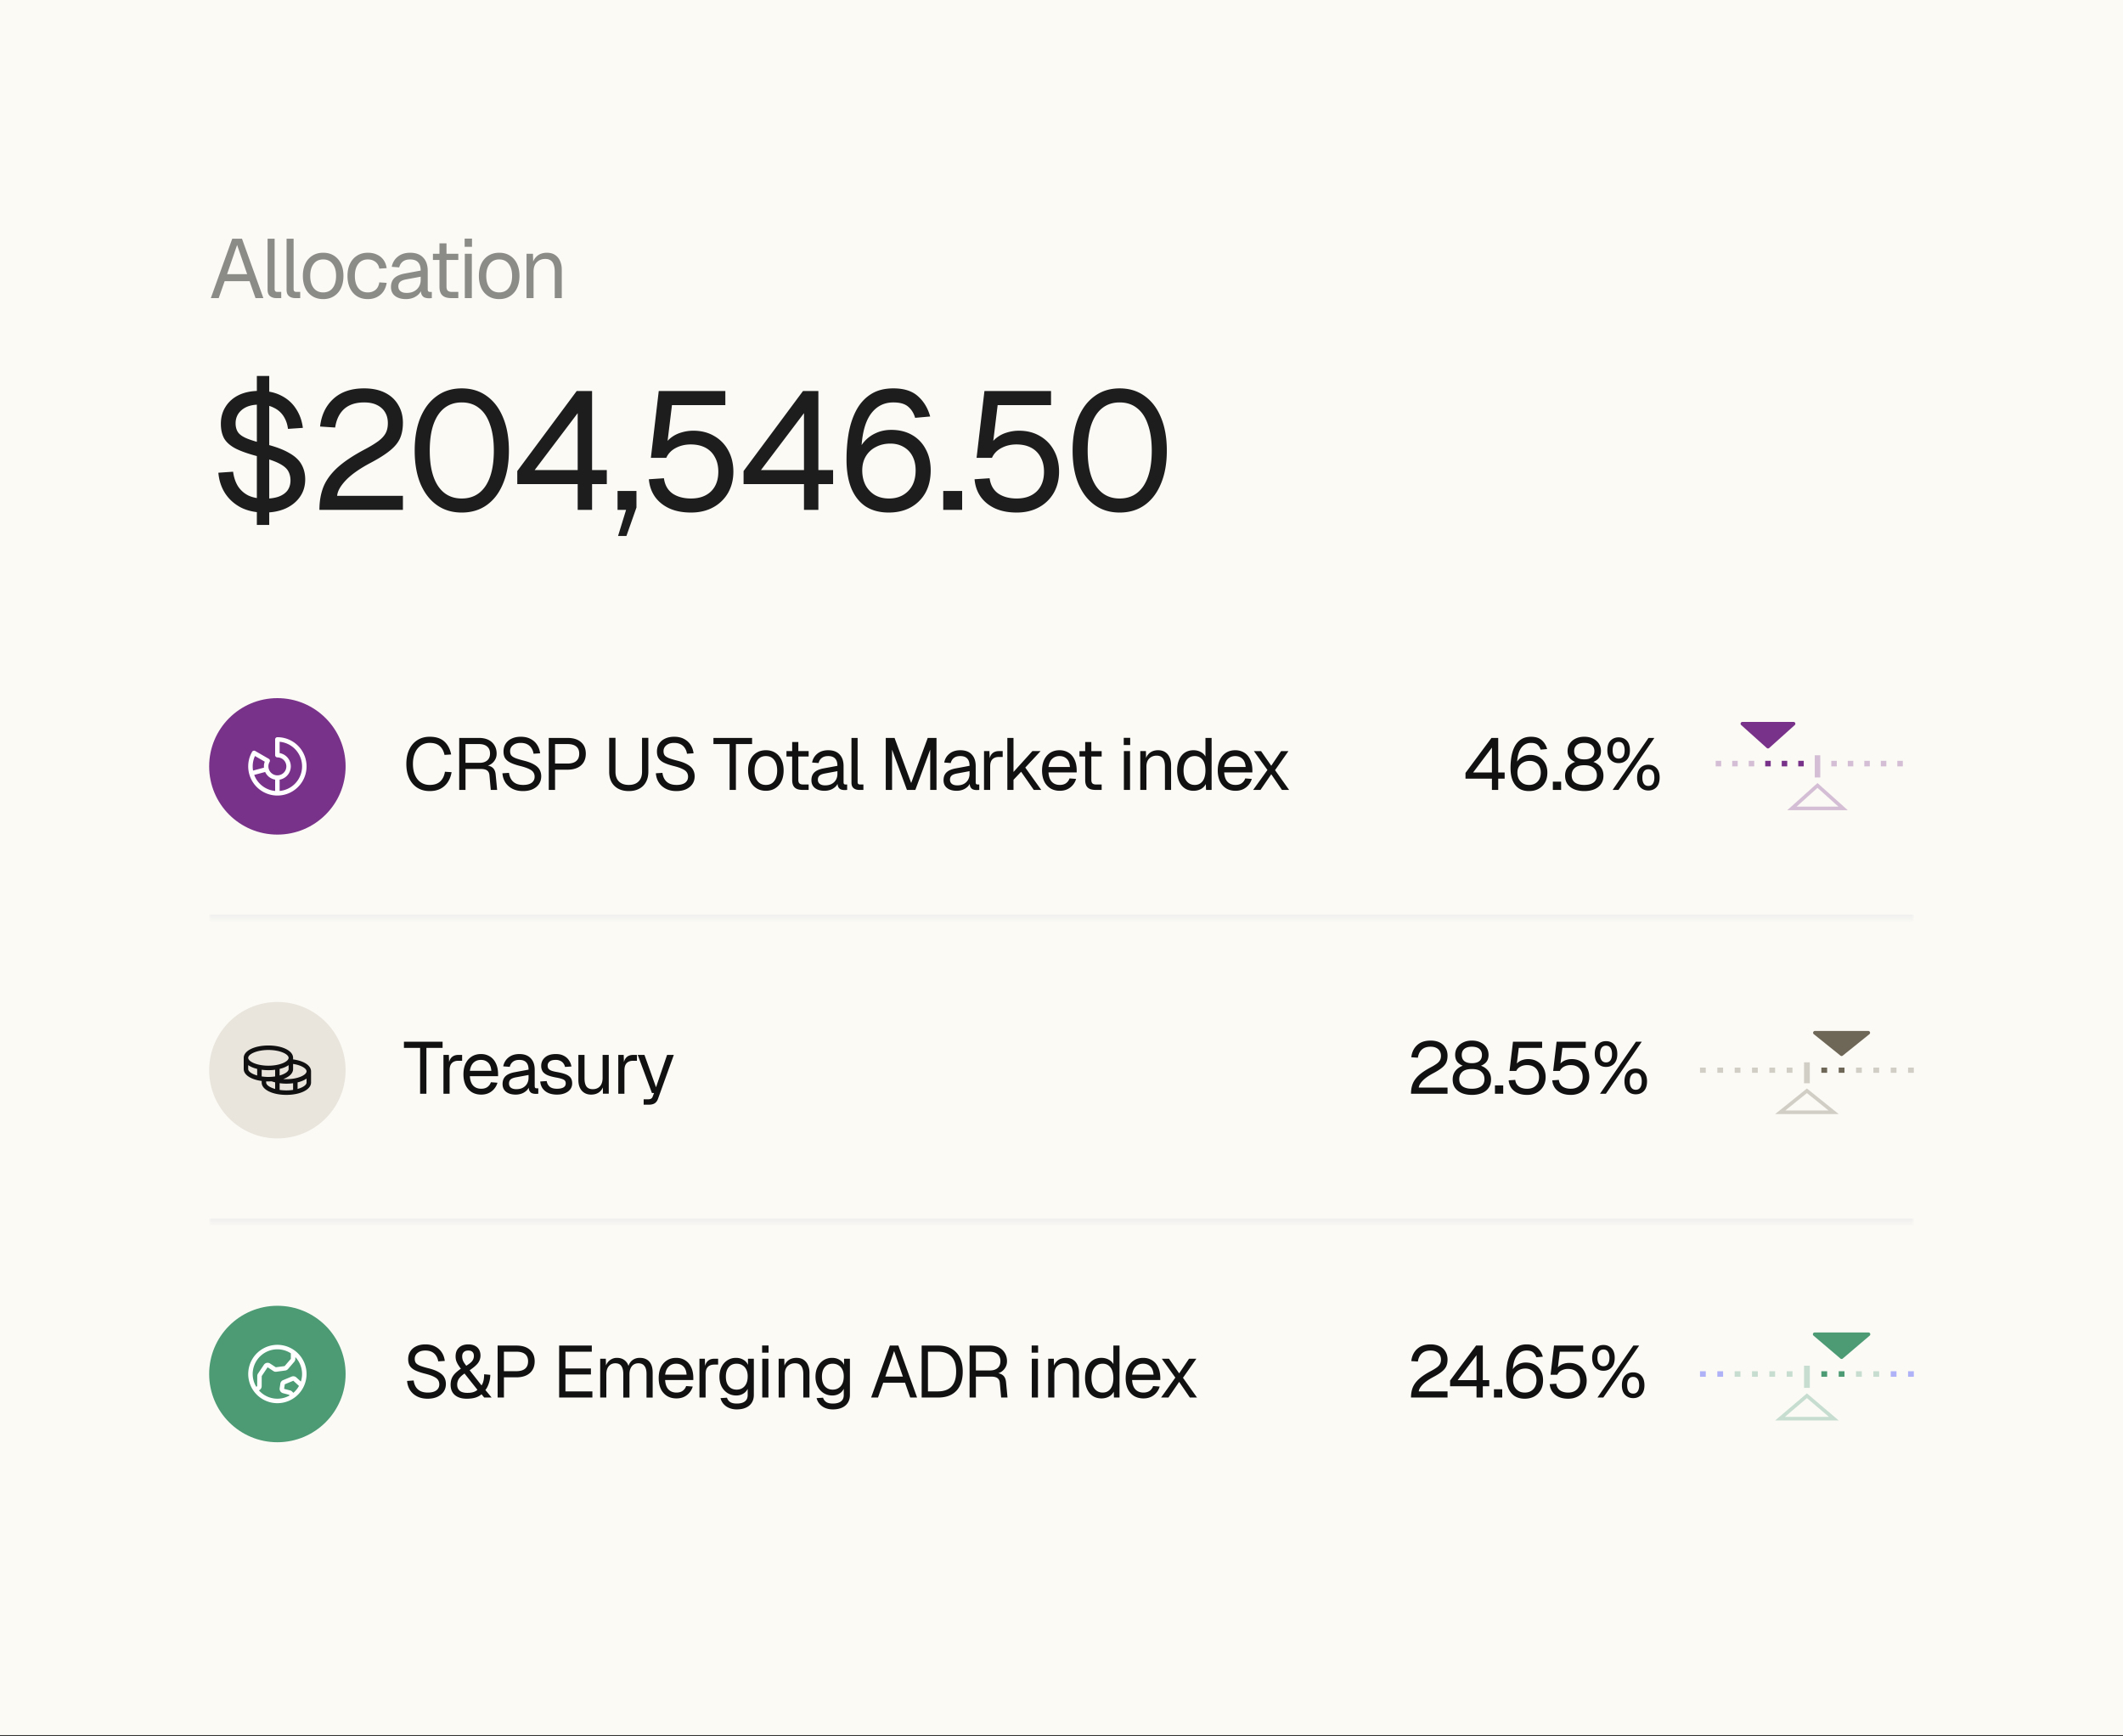 <svg xmlns="http://www.w3.org/2000/svg" fill="none" viewBox="0 0 406 332"><rect x="0" y="0" width="406" height="332" fill="#333333" stroke="none"/><path fill="#FBFAF5" d="M0 0h406v331.775H0z"/><path fill="#1D1D1D" fill-opacity=".5" d="m40.32 57 4.096-11.36h1.856L50.368 57h-1.504l-1.136-3.232H42.96L41.824 57H40.32Zm3.104-4.576h3.84l-1.92-5.584-1.92 5.584ZM52.839 57c-.49 0-.89-.128-1.2-.384-.31-.256-.464-.661-.464-1.216v-9.76h1.344v9.648c0 .17.043.304.128.4.096.085.23.128.4.128h.736V57h-.944Zm3.63 0c-.491 0-.891-.128-1.2-.384-.31-.256-.465-.661-.465-1.216v-9.76h1.344v9.648c0 .17.043.304.128.4.096.085.23.128.4.128h.736V57h-.944Zm5.34.192c-.78 0-1.462-.181-2.049-.544a3.603 3.603 0 0 1-1.36-1.536c-.32-.672-.48-1.456-.48-2.352 0-.907.16-1.69.48-2.352a3.603 3.603 0 0 1 1.36-1.536c.587-.363 1.27-.544 2.048-.544.779 0 1.456.181 2.032.544.587.363 1.04.875 1.36 1.536.32.661.48 1.445.48 2.352 0 .896-.16 1.68-.48 2.352a3.602 3.602 0 0 1-1.36 1.536c-.576.363-1.253.544-2.032.544Zm0-1.28c.778 0 1.38-.277 1.807-.832.438-.565.656-1.339.656-2.32 0-.981-.218-1.75-.656-2.304-.426-.565-1.03-.848-1.808-.848s-1.386.283-1.824.848c-.437.555-.656 1.323-.656 2.304 0 .981.219 1.755.656 2.32.438.555 1.046.832 1.824.832Zm8.535 1.28c-.79 0-1.477-.181-2.064-.544-.576-.363-1.024-.875-1.344-1.536-.32-.672-.48-1.456-.48-2.352 0-.896.16-1.675.48-2.336.32-.661.768-1.173 1.344-1.536.587-.373 1.275-.56 2.064-.56.65 0 1.227.117 1.728.352.512.224.928.555 1.248.992.32.437.528.97.624 1.6l-1.408.096c-.096-.565-.341-.997-.736-1.296-.395-.31-.88-.464-1.456-.464-.779 0-1.387.283-1.824.848-.438.555-.656 1.323-.656 2.304 0 .981.218 1.755.656 2.32.437.555 1.045.832 1.824.832.576 0 1.061-.16 1.456-.48.395-.32.64-.8.736-1.44l1.408.096a3.936 3.936 0 0 1-.624 1.648c-.32.459-.736.816-1.248 1.072-.502.256-1.078.384-1.728.384Zm7.293 0c-.875 0-1.574-.203-2.096-.608-.512-.405-.768-.97-.768-1.696 0-.725.213-1.296.64-1.712.426-.416 1.104-.71 2.032-.88l3.008-.56c0-.715-.17-1.248-.512-1.6-.33-.352-.832-.528-1.504-.528-.587 0-1.05.133-1.392.4-.342.256-.576.63-.704 1.12l-1.424-.112c.16-.8.544-1.445 1.152-1.936.618-.501 1.408-.752 2.368-.752 1.088 0 1.92.31 2.496.928.576.608.864 1.45.864 2.528v3.504c0 .192.032.33.096.416.074.075.192.112.352.112h.336V57a.95.95 0 0 1-.208.016c-.096.01-.198.016-.304.016-.384 0-.699-.059-.944-.176a1.13 1.13 0 0 1-.512-.576c-.107-.267-.16-.613-.16-1.04l.16.032a1.997 1.997 0 0 1-.544.992 3.144 3.144 0 0 1-1.072.688c-.427.16-.88.24-1.36.24Zm.128-1.184c.565 0 1.045-.107 1.44-.32.405-.224.714-.523.928-.896.213-.384.32-.81.32-1.28v-.608l-2.752.512c-.576.107-.976.272-1.2.496-.214.213-.32.496-.32.848 0 .395.138.704.416.928.288.213.677.32 1.168.32ZM86.3 57c-.768 0-1.339-.176-1.712-.528-.363-.352-.544-.901-.544-1.648v-8.288h1.344v8.256c0 .384.085.65.256.8.17.15.432.224.784.224h1.216V57H86.3Zm-3.504-7.296V48.52h4.848v1.184h-4.848ZM88.889 57v-8.48h1.344V57h-1.344Zm-.032-9.808v-1.568h1.408v1.568h-1.408Zm6.614 10c-.779 0-1.462-.181-2.048-.544a3.603 3.603 0 0 1-1.36-1.536c-.32-.672-.48-1.456-.48-2.352 0-.907.16-1.69.48-2.352a3.603 3.603 0 0 1 1.36-1.536c.586-.363 1.27-.544 2.048-.544s1.456.181 2.032.544c.586.363 1.04.875 1.36 1.536.32.661.48 1.445.48 2.352 0 .896-.16 1.68-.48 2.352a3.603 3.603 0 0 1-1.36 1.536c-.576.363-1.254.544-2.032.544Zm0-1.28c.778 0 1.381-.277 1.808-.832.437-.565.656-1.339.656-2.32 0-.981-.219-1.75-.656-2.304-.427-.565-1.03-.848-1.808-.848-.779 0-1.387.283-1.824.848-.438.555-.656 1.323-.656 2.304 0 .981.218 1.755.656 2.32.437.555 1.045.832 1.824.832ZM100.694 57v-8.48h1.232l.048 2.16-.16-.144c.107-.501.294-.912.56-1.232.267-.33.587-.576.96-.736.384-.16.795-.24 1.232-.24.651 0 1.184.144 1.6.432.427.288.742.677.944 1.168.214.48.32 1.019.32 1.616V57h-1.344v-5.072c0-.523-.064-.96-.192-1.312-.117-.363-.309-.635-.576-.816-.266-.192-.613-.288-1.04-.288-.65 0-1.189.208-1.616.624-.416.405-.624 1.003-.624 1.792V57h-1.344Z"/><path fill="#1D1D1D" d="M49.12 100.374v-28.48h2.368v28.48H49.12Zm1.44-2.368c-1.707 0-3.2-.32-4.48-.96-1.259-.662-2.261-1.558-3.008-2.688-.747-1.152-1.184-2.475-1.312-3.968l2.816-.192c.15 1.109.47 2.048.96 2.816a5.027 5.027 0 0 0 2.016 1.76c.853.384 1.877.576 3.072.576 1.045 0 1.93-.128 2.656-.384.747-.278 1.312-.672 1.696-1.184.384-.534.576-1.174.576-1.92 0-.704-.16-1.323-.48-1.856-.32-.534-.939-1.024-1.856-1.472-.917-.448-2.261-.886-4.032-1.312-1.707-.448-3.072-.928-4.096-1.44-1.024-.534-1.76-1.174-2.208-1.92-.427-.768-.64-1.707-.64-2.816 0-1.238.299-2.326.896-3.264.597-.96 1.44-1.707 2.528-2.24 1.11-.534 2.432-.8 3.968-.8 1.621 0 3.019.309 4.192.928 1.173.597 2.101 1.429 2.784 2.496.704 1.066 1.141 2.282 1.312 3.648l-2.848.192c-.107-.896-.384-1.696-.832-2.4a4.459 4.459 0 0 0-1.856-1.632c-.768-.406-1.707-.608-2.816-.608-1.387 0-2.485.33-3.296.992-.81.661-1.216 1.525-1.216 2.592 0 .682.16 1.258.48 1.728.32.448.896.842 1.728 1.184.853.341 2.059.704 3.616 1.088 1.856.469 3.328 1.024 4.416 1.664 1.11.618 1.899 1.354 2.368 2.208.47.832.704 1.781.704 2.848 0 1.28-.341 2.4-1.024 3.36-.661.938-1.579 1.674-2.752 2.208-1.173.512-2.517.768-4.032.768Zm10.525-.512c0-1.6.245-3.04.736-4.32.512-1.302 1.397-2.539 2.656-3.712 1.28-1.174 3.05-2.358 5.312-3.552 1.045-.555 1.888-1.067 2.528-1.536.64-.47 1.11-.971 1.408-1.504.299-.534.448-1.184.448-1.952 0-.79-.17-1.472-.512-2.048-.341-.598-.853-1.067-1.536-1.408-.661-.342-1.493-.512-2.496-.512-1.6 0-2.87.416-3.808 1.248-.917.832-1.493 2.016-1.728 3.552l-2.88-.192c.256-2.219 1.11-3.99 2.56-5.312 1.45-1.323 3.403-1.984 5.856-1.984 1.557 0 2.89.277 4 .832 1.11.554 1.952 1.333 2.528 2.336.597.981.896 2.122.896 3.424 0 1.152-.192 2.154-.576 3.008-.384.832-1.035 1.61-1.952 2.336-.896.725-2.133 1.504-3.712 2.336-2.048 1.088-3.605 2.186-4.672 3.296-1.045 1.109-1.6 2.101-1.664 2.976h12.576v2.688H61.085Zm27.212.512c-1.835 0-3.424-.48-4.768-1.44-1.344-.96-2.39-2.326-3.136-4.096-.725-1.771-1.088-3.872-1.088-6.304 0-2.432.363-4.534 1.088-6.304.747-1.792 1.792-3.168 3.136-4.128 1.344-.982 2.933-1.472 4.768-1.472 1.856 0 3.456.49 4.8 1.472 1.344.96 2.379 2.325 3.104 4.096.747 1.77 1.12 3.882 1.12 6.336 0 2.432-.373 4.533-1.12 6.304-.725 1.77-1.76 3.136-3.104 4.096s-2.944 1.44-4.8 1.44Zm0-2.688c1.963 0 3.477-.79 4.544-2.368 1.067-1.6 1.6-3.862 1.6-6.784 0-1.963-.245-3.627-.736-4.992-.47-1.387-1.163-2.432-2.08-3.136-.896-.726-2.005-1.088-3.328-1.088-1.301 0-2.41.362-3.328 1.088-.896.704-1.59 1.749-2.08 3.136-.47 1.365-.704 3.029-.704 4.992 0 2.922.533 5.184 1.6 6.784 1.067 1.578 2.57 2.368 4.512 2.368Zm22.179 2.176v-4.928H98.924V90.07l11.36-15.296h2.944v15.104h2.816v2.688h-2.816v4.928h-2.752Zm-8.224-7.616h8.224v-10.88l-8.224 10.88Zm15.943 12.608 1.536-4.992h-1.632v-3.616h3.616v3.168l-1.92 5.44h-1.6Zm13.958-4.48c-1.6 0-2.987-.267-4.16-.8-1.152-.534-2.07-1.28-2.752-2.24-.662-.96-1.046-2.07-1.152-3.328l2.88-.192c.17 1.28.714 2.25 1.632 2.912.938.64 2.122.96 3.552.96 1.6 0 2.869-.448 3.808-1.344.938-.918 1.408-2.176 1.408-3.776 0-1.067-.214-1.984-.64-2.752a4.23 4.23 0 0 0-1.792-1.824c-.79-.427-1.739-.64-2.848-.64-1.046 0-1.995.224-2.848.672-.854.448-1.462 1.077-1.824 1.888h-2.944l1.504-12.768h12.736v2.688h-10.208l-1.024 8.384-.512-.512a4.796 4.796 0 0 1 1.344-1.632 5.817 5.817 0 0 1 1.952-.992 7.74 7.74 0 0 1 2.336-.352c1.514 0 2.848.341 4 1.024a6.895 6.895 0 0 1 2.688 2.784c.64 1.173.96 2.517.96 4.032 0 1.514-.342 2.869-1.024 4.064a7.218 7.218 0 0 1-2.848 2.752c-1.216.661-2.624.992-4.224.992Zm21.599-.512v-4.928H142.2V90.07l11.36-15.296h2.944v15.104h2.816v2.688h-2.816v4.928h-2.752Zm-8.224-7.616h8.224v-10.88l-8.224 10.88Zm24.423 8.128c-1.706 0-3.168-.384-4.384-1.152-1.194-.79-2.112-1.942-2.752-3.456-.618-1.515-.928-3.35-.928-5.504 0-1.878.15-3.638.448-5.28.32-1.643.822-3.083 1.504-4.32.704-1.259 1.622-2.24 2.752-2.944 1.152-.726 2.571-1.088 4.256-1.088 2.027 0 3.595.501 4.704 1.504 1.11.981 1.888 2.272 2.336 3.872l-2.88.256c-.256-.896-.704-1.611-1.344-2.144-.618-.534-1.557-.8-2.816-.8-1.877 0-3.36.8-4.448 2.4-1.066 1.6-1.632 4.021-1.696 7.264l-.576-.128a5.574 5.574 0 0 1 1.216-2.112 6.478 6.478 0 0 1 2.176-1.568c.875-.406 1.856-.608 2.944-.608 1.494 0 2.806.32 3.936.96a6.585 6.585 0 0 1 2.625 2.72c.639 1.152.959 2.506.959 4.064 0 1.664-.341 3.104-1.024 4.32a7.148 7.148 0 0 1-2.848 2.784c-1.194.64-2.581.96-4.16.96Zm.064-2.688c1.494 0 2.71-.47 3.648-1.408.96-.96 1.44-2.283 1.44-3.968 0-1.046-.202-1.952-.608-2.72a4.214 4.214 0 0 0-1.696-1.76c-.725-.427-1.568-.64-2.528-.64-1.024 0-1.941.213-2.752.64-.81.405-1.45.992-1.92 1.76-.469.768-.704 1.674-.704 2.72 0 1.045.203 1.973.608 2.784a4.86 4.86 0 0 0 1.792 1.92c.768.448 1.675.672 2.72.672Zm10.369 2.176v-3.616H184v3.616h-3.616Zm14.054.512c-1.6 0-2.987-.267-4.16-.8-1.152-.534-2.07-1.28-2.752-2.24-.662-.96-1.046-2.07-1.152-3.328l2.88-.192c.17 1.28.714 2.25 1.632 2.912.938.64 2.122.96 3.552.96 1.6 0 2.869-.448 3.808-1.344.938-.918 1.408-2.176 1.408-3.776 0-1.067-.214-1.984-.64-2.752a4.23 4.23 0 0 0-1.792-1.824c-.79-.427-1.739-.64-2.848-.64-1.046 0-1.995.224-2.848.672-.854.448-1.462 1.077-1.824 1.888h-2.944l1.504-12.768h12.736v2.688H190.79l-1.024 8.384-.512-.512a4.796 4.796 0 0 1 1.344-1.632 5.817 5.817 0 0 1 1.952-.992 7.74 7.74 0 0 1 2.336-.352c1.514 0 2.848.341 4 1.024a6.895 6.895 0 0 1 2.688 2.784c.64 1.173.96 2.517.96 4.032 0 1.514-.342 2.869-1.024 4.064a7.218 7.218 0 0 1-2.848 2.752c-1.216.661-2.624.992-4.224.992Zm19.679 0c-1.835 0-3.424-.48-4.768-1.44-1.344-.96-2.389-2.326-3.136-4.096-.725-1.771-1.088-3.872-1.088-6.304 0-2.432.363-4.534 1.088-6.304.747-1.792 1.792-3.168 3.136-4.128 1.344-.982 2.933-1.472 4.768-1.472 1.856 0 3.456.49 4.8 1.472 1.344.96 2.379 2.325 3.104 4.096.747 1.77 1.12 3.882 1.12 6.336 0 2.432-.373 4.533-1.12 6.304-.725 1.77-1.76 3.136-3.104 4.096s-2.944 1.44-4.8 1.44Zm0-2.688c1.963 0 3.477-.79 4.544-2.368 1.067-1.6 1.6-3.862 1.6-6.784 0-1.963-.245-3.627-.736-4.992-.469-1.387-1.163-2.432-2.08-3.136-.896-.726-2.005-1.088-3.328-1.088-1.301 0-2.411.362-3.328 1.088-.896.704-1.589 1.749-2.08 3.136-.469 1.365-.704 3.029-.704 4.992 0 2.922.533 5.184 1.6 6.784 1.067 1.578 2.571 2.368 4.512 2.368Z"/><mask id="a" fill="#fff"><path d="M40 117.493h326v58.094H40v-58.094Z"/></mask><path fill="#EEE" d="M366 175.587v-.687H40v1.374h326v-.687Z" mask="url(#a)"/><circle cx="53.047" cy="146.54" r="13.047" fill="#78328A"/><path fill="#fff" d="M53.047 140.961a.427.427 0 0 0-.43.429v3.004a.43.43 0 0 0 .43.429 1.721 1.721 0 0 1 1.586 2.374 1.718 1.718 0 0 1-3.289-.433c-.049-.374.027-.755.216-1.082a.43.43 0 0 0-.157-.587l-2.602-1.502a.425.425 0 0 0-.326-.042.424.424 0 0 0-.26.2 5.577 5.577 0 0 0 .886 6.734 5.58 5.58 0 0 0 9.1-1.809 5.58 5.58 0 0 0-5.154-7.715Zm-4.287 3.6 1.873 1.081a2.584 2.584 0 0 0-.15 1.141l-2.088.562a4.727 4.727 0 0 1 .365-2.784Zm-.143 3.611 2.092-.56a2.574 2.574 0 0 0 1.909 1.467v2.162a4.73 4.73 0 0 1-4.001-3.069Zm4.859 3.069v-2.162a2.577 2.577 0 0 0 0-5.078v-2.162a4.719 4.719 0 0 1 3.057 7.884 4.723 4.723 0 0 1-3.057 1.518Z"/><path fill="#111" d="M82.176 151.264c-.887 0-1.666-.205-2.338-.616-.672-.42-1.195-1.017-1.568-1.792-.373-.775-.56-1.699-.56-2.772 0-1.073.187-1.997.56-2.772.373-.784.896-1.386 1.568-1.806.672-.42 1.451-.63 2.338-.63 1.204 0 2.137.303 2.8.91.663.607 1.097 1.433 1.302 2.478l-1.274.084c-.14-.709-.439-1.269-.896-1.68-.457-.411-1.101-.616-1.932-.616-.635 0-1.195.163-1.68.49-.476.317-.85.779-1.12 1.386-.27.597-.406 1.316-.406 2.156 0 .84.135 1.559.406 2.156.27.597.644 1.055 1.12 1.372.485.317 1.045.476 1.68.476.868 0 1.54-.224 2.016-.672.476-.457.775-1.073.896-1.848l1.274.084c-.121.719-.36 1.349-.714 1.89a3.729 3.729 0 0 1-1.414 1.274c-.579.299-1.265.448-2.058.448Zm5.643-.224v-9.94h3.766c.7 0 1.302.121 1.806.364s.891.593 1.162 1.05c.28.448.42.98.42 1.596 0 .448-.107.849-.322 1.204a2.418 2.418 0 0 1-.798.826 2.115 2.115 0 0 1-1.022.336l-.084-.126c.607 0 1.083.14 1.428.42.355.28.56.728.616 1.344l.28 2.926h-1.218l-.252-2.8c-.037-.411-.186-.714-.448-.91-.252-.196-.667-.294-1.246-.294h-2.884v4.004H87.82Zm1.204-5.18h2.716c.607 0 1.087-.154 1.442-.462.355-.308.532-.747.532-1.316 0-.579-.182-1.022-.546-1.33-.364-.317-.891-.476-1.582-.476h-2.562v3.584Zm10.993 5.404c-.765 0-1.432-.145-2.002-.434a3.504 3.504 0 0 1-1.358-1.19c-.326-.513-.518-1.106-.574-1.778l1.26-.084c.066.495.21.915.434 1.26s.523.607.896.784c.383.177.84.266 1.372.266.467 0 .864-.061 1.19-.182.327-.121.574-.299.742-.532.178-.233.266-.518.266-.854 0-.308-.074-.579-.224-.812-.14-.243-.415-.462-.826-.658-.401-.205-.998-.406-1.792-.602-.765-.196-1.376-.411-1.834-.644-.448-.233-.774-.518-.98-.854-.196-.336-.294-.751-.294-1.246 0-.56.131-1.05.392-1.47.271-.429.654-.761 1.148-.994.495-.243 1.083-.364 1.764-.364.728 0 1.354.14 1.876.42.523.271.938.644 1.246 1.12.308.476.5 1.017.574 1.624l-1.26.084a2.51 2.51 0 0 0-.392-1.064 2.01 2.01 0 0 0-.812-.742c-.345-.177-.765-.266-1.26-.266-.616 0-1.106.149-1.47.448a1.394 1.394 0 0 0-.546 1.148c0 .308.07.565.21.77.15.196.411.373.784.532.374.149.91.313 1.61.49.831.205 1.489.453 1.974.742.495.28.845.607 1.05.98.215.373.322.798.322 1.274 0 .579-.149 1.083-.448 1.512-.298.42-.709.747-1.232.98-.522.224-1.124.336-1.806.336Zm4.928-.224v-9.94h3.57c1.111 0 1.974.266 2.59.798.616.532.924 1.269.924 2.212 0 .635-.14 1.185-.42 1.652a2.71 2.71 0 0 1-1.204 1.05c-.523.243-1.153.364-1.89.364h-2.366v3.864h-1.204Zm1.204-5.04h2.366c.747 0 1.307-.159 1.68-.476.383-.317.574-.789.574-1.414 0-.607-.191-1.064-.574-1.372-.373-.308-.933-.462-1.68-.462h-2.366V146Zm14.103 5.264c-.765 0-1.432-.149-2.002-.448a3.17 3.17 0 0 1-1.302-1.274c-.298-.56-.448-1.218-.448-1.974v-6.482h1.204v6.482c0 .803.22 1.423.658 1.862.448.439 1.078.658 1.89.658.803 0 1.424-.219 1.862-.658.448-.439.672-1.059.672-1.862v-6.482h1.204v6.482c0 .756-.154 1.414-.462 1.974a3.079 3.079 0 0 1-1.288 1.274c-.56.299-1.222.448-1.988.448Zm9.107 0c-.766 0-1.433-.145-2.002-.434a3.499 3.499 0 0 1-1.358-1.19c-.327-.513-.518-1.106-.574-1.778l1.26-.084c.065.495.21.915.434 1.26s.522.607.896.784c.382.177.84.266 1.372.266.466 0 .863-.061 1.19-.182.326-.121.574-.299.742-.532.177-.233.266-.518.266-.854 0-.308-.075-.579-.224-.812-.14-.243-.416-.462-.826-.658-.402-.205-.999-.406-1.792-.602-.766-.196-1.377-.411-1.834-.644-.448-.233-.775-.518-.98-.854-.196-.336-.294-.751-.294-1.246 0-.56.13-1.05.392-1.47.27-.429.653-.761 1.148-.994.494-.243 1.082-.364 1.764-.364.728 0 1.353.14 1.876.42.522.271.938.644 1.246 1.12.308.476.499 1.017.574 1.624l-1.26.084a2.523 2.523 0 0 0-.392-1.064 2.016 2.016 0 0 0-.812-.742c-.346-.177-.766-.266-1.26-.266-.616 0-1.106.149-1.47.448a1.394 1.394 0 0 0-.546 1.148c0 .308.07.565.21.77.149.196.41.373.784.532.373.149.91.313 1.61.49.83.205 1.488.453 1.974.742.494.28.844.607 1.05.98.214.373.322.798.322 1.274 0 .579-.15 1.083-.448 1.512-.299.42-.71.747-1.232.98-.523.224-1.125.336-1.806.336Zm10.173-.224v-8.764h-3.094V141.1h7.392v1.176h-3.094v8.764h-1.204Zm6.939.168c-.681 0-1.278-.159-1.792-.476a3.15 3.15 0 0 1-1.19-1.344c-.28-.588-.42-1.274-.42-2.058 0-.793.14-1.479.42-2.058a3.15 3.15 0 0 1 1.19-1.344c.514-.317 1.111-.476 1.792-.476.682 0 1.274.159 1.778.476.514.317.91.765 1.19 1.344.28.579.42 1.265.42 2.058 0 .784-.14 1.47-.42 2.058a3.143 3.143 0 0 1-1.19 1.344c-.504.317-1.096.476-1.778.476Zm0-1.12c.682 0 1.209-.243 1.582-.728.383-.495.574-1.171.574-2.03 0-.859-.191-1.531-.574-2.016-.373-.495-.9-.742-1.582-.742-.681 0-1.213.247-1.596.742-.382.485-.574 1.157-.574 2.016s.192 1.535.574 2.03c.383.485.915.728 1.596.728Zm7 .952c-.672 0-1.171-.154-1.498-.462-.317-.308-.476-.789-.476-1.442v-7.252h1.176v7.224c0 .336.075.569.224.7.149.131.378.196.686.196h1.064v1.036h-1.176Zm-3.066-6.384v-1.036h4.242v1.036h-4.242Zm7.278 6.552c-.766 0-1.377-.177-1.834-.532-.448-.355-.672-.849-.672-1.484s.186-1.134.56-1.498c.373-.364.966-.621 1.778-.77l2.632-.49c0-.625-.15-1.092-.448-1.4-.29-.308-.728-.462-1.316-.462-.514 0-.92.117-1.218.35-.299.224-.504.551-.616.98l-1.246-.098c.14-.7.476-1.265 1.008-1.694.541-.439 1.232-.658 2.072-.658.952 0 1.68.271 2.184.812.504.532.756 1.269.756 2.212v3.066c0 .168.028.289.084.364.065.065.168.098.308.098h.294v1.036a.86.86 0 0 1-.182.014 2.5 2.5 0 0 1-.266.014c-.336 0-.612-.051-.826-.154a.984.984 0 0 1-.448-.504c-.094-.233-.14-.537-.14-.91l.14.028a1.753 1.753 0 0 1-.476.868 2.75 2.75 0 0 1-.938.602c-.374.14-.77.21-1.19.21Zm.112-1.036c.494 0 .914-.093 1.26-.28.354-.196.625-.457.812-.784.186-.336.28-.709.28-1.12v-.532l-2.408.448c-.504.093-.854.238-1.05.434-.187.187-.28.434-.28.742 0 .345.121.616.364.812.252.187.592.28 1.022.28Zm6.496.868c-.429 0-.779-.112-1.05-.336-.271-.224-.406-.579-.406-1.064v-8.54h1.176v8.442c0 .149.037.266.112.35a.508.508 0 0 0 .35.112h.644v1.036h-.826Zm5.104 0v-9.94h1.68l3.178 8.624 3.164-8.624h1.68v9.94h-1.204v-7.7l-2.842 7.7h-1.61l-2.842-7.7v7.7h-1.204Zm13.555.168c-.765 0-1.377-.177-1.834-.532-.448-.355-.672-.849-.672-1.484s.187-1.134.56-1.498c.373-.364.966-.621 1.778-.77l2.632-.49c0-.625-.149-1.092-.448-1.4-.289-.308-.728-.462-1.316-.462-.513 0-.919.117-1.218.35-.299.224-.504.551-.616.98l-1.246-.098c.14-.7.476-1.265 1.008-1.694.541-.439 1.232-.658 2.072-.658.952 0 1.68.271 2.184.812.504.532.756 1.269.756 2.212v3.066c0 .168.028.289.084.364.065.065.168.098.308.098h.294v1.036a.854.854 0 0 1-.182.014 2.5 2.5 0 0 1-.266.014c-.336 0-.611-.051-.826-.154a.988.988 0 0 1-.448-.504c-.093-.233-.14-.537-.14-.91l.14.028a1.746 1.746 0 0 1-.476.868 2.75 2.75 0 0 1-.938.602c-.373.14-.77.21-1.19.21Zm.112-1.036c.495 0 .915-.093 1.26-.28.355-.196.625-.457.812-.784.187-.336.28-.709.28-1.12v-.532l-2.408.448c-.504.093-.854.238-1.05.434-.187.187-.28.434-.28.742 0 .345.121.616.364.812.252.187.593.28 1.022.28Zm5.122.868v-7.42h1.036l.056 1.876-.112-.042c.094-.635.294-1.097.602-1.386.318-.299.738-.448 1.26-.448h.728v1.12h-.714c-.373 0-.686.07-.938.21a1.308 1.308 0 0 0-.56.602c-.121.261-.182.597-.182 1.008v4.48h-1.176Zm4.461 0v-9.94h1.176v6.51l3.612-3.99H199l-2.926 3.15 3.052 4.27h-1.428l-2.422-3.472-1.456 1.54v1.932h-1.176Zm10.039.168c-.7 0-1.307-.159-1.82-.476a3.18 3.18 0 0 1-1.176-1.344c-.271-.588-.406-1.274-.406-2.058 0-.784.135-1.465.406-2.044.28-.579.667-1.027 1.162-1.344.504-.327 1.096-.49 1.778-.49.644 0 1.213.154 1.708.462.494.299.877.737 1.148 1.316.28.579.42 1.283.42 2.114v.35h-5.39c.046.793.256 1.391.63 1.792.382.401.896.602 1.54.602.485 0 .882-.112 1.19-.336.317-.233.536-.537.658-.91l1.26.098a3.173 3.173 0 0 1-1.12 1.638c-.542.42-1.204.63-1.988.63Zm-2.17-4.55h4.102c-.056-.719-.266-1.246-.63-1.582-.355-.336-.808-.504-1.358-.504-.57 0-1.041.177-1.414.532-.364.345-.598.863-.7 1.554Zm8.991 4.382c-.672 0-1.171-.154-1.498-.462-.317-.308-.476-.789-.476-1.442v-7.252h1.176v7.224c0 .336.075.569.224.7.15.131.378.196.686.196h1.064v1.036h-1.176Zm-3.066-6.384v-1.036h4.242v1.036h-4.242Zm8.493 6.384v-7.42h1.176v7.42h-1.176Zm-.028-8.582v-1.372h1.232v1.372h-1.232Zm3.163 8.582v-7.42h1.078l.042 1.89-.14-.126c.093-.439.256-.798.49-1.078.233-.289.513-.504.84-.644.336-.14.695-.21 1.078-.21.569 0 1.036.126 1.4.378.373.252.648.593.826 1.022.186.42.28.891.28 1.414v4.774h-1.176v-4.438c0-.457-.056-.84-.168-1.148-.103-.317-.271-.555-.504-.714-.234-.168-.537-.252-.91-.252-.57 0-1.041.182-1.414.546-.364.355-.546.877-.546 1.568v4.438h-1.176Zm10.182.168c-.644 0-1.204-.159-1.68-.476-.466-.317-.826-.765-1.078-1.344-.252-.579-.378-1.265-.378-2.058 0-.793.126-1.479.378-2.058.252-.579.612-1.027 1.078-1.344.476-.317 1.036-.476 1.68-.476.495 0 .948.107 1.358.322.411.205.719.499.924.882V141.1h1.176v9.94h-1.064l-.042-1.12a2.247 2.247 0 0 1-.938.952c-.42.224-.891.336-1.414.336Zm.238-1.12c.439 0 .808-.112 1.106-.336.308-.224.542-.541.7-.952.159-.42.238-.91.238-1.47 0-.579-.079-1.073-.238-1.484-.158-.411-.392-.723-.7-.938-.298-.224-.667-.336-1.106-.336-.653 0-1.176.247-1.568.742-.382.485-.574 1.157-.574 2.016 0 .849.192 1.521.574 2.016.392.495.915.742 1.568.742Zm7.798 1.12c-.7 0-1.307-.159-1.82-.476a3.18 3.18 0 0 1-1.176-1.344c-.271-.588-.406-1.274-.406-2.058 0-.784.135-1.465.406-2.044.28-.579.667-1.027 1.162-1.344.504-.327 1.096-.49 1.778-.49.644 0 1.213.154 1.708.462.494.299.877.737 1.148 1.316.28.579.42 1.283.42 2.114v.35h-5.39c.046.793.256 1.391.63 1.792.382.401.896.602 1.54.602.485 0 .882-.112 1.19-.336.317-.233.536-.537.658-.91l1.26.098a3.173 3.173 0 0 1-1.12 1.638c-.542.42-1.204.63-1.988.63Zm-2.17-4.55h4.102c-.056-.719-.266-1.246-.63-1.582-.355-.336-.808-.504-1.358-.504-.57 0-1.041.177-1.414.532-.364.345-.598.863-.7 1.554Zm5.54 4.382 2.73-3.808-2.59-3.612h1.372l1.946 2.8 1.89-2.8h1.4l-2.562 3.64 2.688 3.78h-1.372l-2.044-2.996-2.058 2.996h-1.4ZM285.314 151.04v-2.156h-5.054v-1.092l4.97-6.692h1.288v6.608h1.232v1.176h-1.232v2.156h-1.204Zm-3.598-3.332h3.598v-4.76l-3.598 4.76Zm10.685 3.556c-.746 0-1.386-.168-1.918-.504-.522-.345-.924-.849-1.204-1.512-.27-.663-.406-1.465-.406-2.408 0-.821.066-1.591.196-2.31.14-.719.36-1.349.658-1.89.308-.551.71-.98 1.204-1.288.504-.317 1.125-.476 1.862-.476.887 0 1.573.219 2.058.658.486.429.826.994 1.022 1.694l-1.26.112a1.842 1.842 0 0 0-.588-.938c-.27-.233-.681-.35-1.232-.35-.821 0-1.47.35-1.946 1.05-.466.7-.714 1.759-.742 3.178l-.252-.056c.103-.336.28-.644.532-.924.262-.289.579-.518.952-.686a3.034 3.034 0 0 1 1.288-.266c.654 0 1.228.14 1.722.42.495.28.878.677 1.148 1.19.28.504.42 1.097.42 1.778 0 .728-.149 1.358-.448 1.89a3.12 3.12 0 0 1-1.246 1.218c-.522.28-1.129.42-1.82.42Zm.028-1.176c.654 0 1.186-.205 1.596-.616.42-.42.63-.999.63-1.736 0-.457-.088-.854-.266-1.19a1.839 1.839 0 0 0-.742-.77 2.137 2.137 0 0 0-1.106-.28c-.448 0-.849.093-1.204.28a2.033 2.033 0 0 0-.84.77c-.205.336-.308.733-.308 1.19 0 .457.089.863.266 1.218.187.355.448.635.784.84.336.196.733.294 1.19.294Zm4.537.952v-1.582h1.582v1.582h-1.582Zm6.008.224c-.709 0-1.344-.112-1.904-.336-.55-.224-.984-.555-1.302-.994-.308-.439-.462-.98-.462-1.624 0-.719.215-1.311.644-1.778.43-.476.999-.798 1.708-.966l.028.28c-.569-.159-1.031-.415-1.386-.77-.345-.364-.518-.854-.518-1.47 0-.523.131-.989.392-1.4a2.763 2.763 0 0 1 1.12-.966c.476-.243 1.036-.364 1.68-.364.644 0 1.204.121 1.68.364.486.233.859.555 1.12.966.262.411.392.877.392 1.4 0 .616-.172 1.106-.518 1.47-.345.355-.807.611-1.386.77l.028-.28c.719.168 1.288.49 1.708.966.43.467.644 1.059.644 1.778 0 .644-.158 1.185-.476 1.624-.308.439-.737.77-1.288.994-.55.224-1.185.336-1.904.336Zm0-1.176c.738 0 1.321-.149 1.75-.448.439-.308.658-.775.658-1.4 0-.579-.196-1.041-.588-1.386-.382-.355-.989-.532-1.82-.532-.821 0-1.428.177-1.82.532-.392.345-.588.807-.588 1.386 0 .625.215 1.092.644 1.4.439.299 1.027.448 1.764.448Zm0-4.886c.616 0 1.092-.131 1.428-.392.336-.271.504-.672.504-1.204 0-.476-.163-.854-.49-1.134-.326-.28-.807-.42-1.442-.42-.625 0-1.106.14-1.442.42-.326.28-.49.658-.49 1.134 0 .532.168.933.504 1.204.336.261.812.392 1.428.392Zm6.573.714c-.625 0-1.143-.21-1.554-.63-.401-.429-.602-1.041-.602-1.834 0-.803.201-1.414.602-1.834.411-.42.929-.63 1.554-.63.635 0 1.153.21 1.554.63.402.42.602 1.031.602 1.834 0 .793-.2 1.405-.602 1.834-.401.42-.919.63-1.554.63Zm0-.868c.383 0 .668-.14.854-.42.196-.28.294-.672.294-1.176 0-.504-.098-.896-.294-1.176-.186-.28-.471-.42-.854-.42-.373 0-.658.14-.854.42-.196.28-.294.672-.294 1.176 0 .504.098.896.294 1.176.196.28.481.42.854.42Zm5.684 6.104c-.625 0-1.143-.21-1.554-.63-.401-.429-.602-1.041-.602-1.834 0-.803.201-1.414.602-1.834.411-.42.929-.63 1.554-.63.635 0 1.153.21 1.554.63.402.42.602 1.031.602 1.834 0 .793-.2 1.405-.602 1.834-.401.42-.919.63-1.554.63Zm0-.868c.383 0 .668-.14.854-.42.196-.28.294-.672.294-1.176 0-.504-.098-.896-.294-1.176-.186-.28-.471-.42-.854-.42-.373 0-.658.14-.854.42-.196.28-.294.672-.294 1.176 0 .504.098.896.294 1.176.196.28.481.42.854.42Zm-6.832.756 6.86-9.94h1.12l-6.86 9.94h-1.12Z"/><path stroke="#78328A" stroke-width=".687" d="M352.471 154.578h-9.786l4.893-4.39 4.893 4.39Z" opacity=".3"/><path fill="#78328A" d="m332.984 138.639 4.893 4.39c.13.117.328.117.458 0l4.893-4.39a.344.344 0 0 0-.229-.599h-9.786a.343.343 0 0 0-.229.599Z"/><path fill="#78328A" d="M334.422 145.478h1.053v1.063h-1.053zM331.264 145.478h1.053v1.063h-1.053zM328.105 145.478h1.053v1.063h-1.053z" opacity=".3"/><path fill="#78328A" d="M337.578 145.478h1.053v1.063h-1.053zM340.736 145.478h1.053v1.063h-1.053zM343.895 145.478h1.053v1.063h-1.053z"/><path fill="#78328A" d="M350.211 145.478h1.053v1.063h-1.053zM347.053 144.415h1.053v4.25h-1.053zM353.367 145.478h1.053v1.063h-1.053zM356.525 145.478h1.053v1.063h-1.053zM359.686 145.478h1.053v1.063h-1.053zM362.842 145.478h1.053v1.063h-1.053z" opacity=".3"/><mask id="b" fill="#fff"><path d="M40 175.587h326v58.094H40v-58.094Z"/></mask><path fill="#EEE" d="M366 233.681v-.687H40V234.367h326v-.686Z" mask="url(#b)"/><circle cx="53.047" cy="204.634" r="13.047" fill="#E9E5DD"/><path fill="#111" d="M56.051 202.572v-.298c0-1.346-2.03-2.361-4.72-2.361-2.692 0-4.722 1.015-4.722 2.361v2.145c0 1.121 1.409 2.012 3.434 2.278v.297c0 1.346 2.03 2.361 4.72 2.361 2.692 0 4.722-1.015 4.722-2.361v-2.145c0-1.111-1.364-2.003-3.434-2.277Zm2.575 2.277c0 .709-1.652 1.502-3.862 1.502-.2 0-.399-.007-.595-.02 1.157-.422 1.882-1.107 1.882-1.912v-.979c1.603.239 2.575.887 2.575 1.409Zm-8.583.979v-1.277c.427.056.857.084 1.287.083.43.001.86-.027 1.288-.083v1.277a8.806 8.806 0 0 1-2.575 0Zm5.15-2.163v.754c0 .451-.666.934-1.717 1.227v-1.253c.693-.168 1.28-.418 1.717-.728Zm-3.863-2.894c2.211 0 3.863.793 3.863 1.503 0 .709-1.652 1.502-3.863 1.502-2.21 0-3.862-.793-3.862-1.502 0-.71 1.651-1.503 3.862-1.503Zm-3.862 3.648v-.754c.438.31 1.024.56 1.716.728v1.253c-1.05-.293-1.716-.776-1.716-1.227Zm3.433 2.575v-.223a10.16 10.16 0 0 0 1.04-.01c.222.079.448.147.677.202v1.258c-1.051-.293-1.717-.776-1.717-1.227Zm2.575 1.409v-1.28a9.726 9.726 0 0 0 2.575.003v1.277a8.888 8.888 0 0 1-2.575 0Zm3.434-.182v-1.253c.692-.168 1.279-.418 1.716-.728v.754c0 .451-.665.934-1.716 1.227ZM80.342 209.134v-8.764h-3.094v-1.176h7.392v1.176h-3.094v8.764h-1.204Zm4.465 0v-7.42h1.036l.056 1.876-.112-.042c.094-.635.294-1.097.602-1.386.318-.299.738-.448 1.26-.448h.728v1.12h-.714c-.373 0-.686.07-.938.21-.242.13-.429.331-.56.602-.12.261-.182.597-.182 1.008v4.48h-1.176Zm7.223.168c-.7 0-1.307-.159-1.82-.476a3.191 3.191 0 0 1-1.176-1.344c-.271-.588-.406-1.274-.406-2.058 0-.784.135-1.466.406-2.044.28-.579.667-1.027 1.162-1.344.504-.327 1.096-.49 1.778-.49.644 0 1.213.154 1.708.462.494.298.877.737 1.148 1.316.28.578.42 1.283.42 2.114v.35h-5.39c.046.793.256 1.39.63 1.792.382.401.896.602 1.54.602.485 0 .882-.112 1.19-.336.317-.234.536-.537.658-.91l1.26.098a3.177 3.177 0 0 1-1.12 1.638c-.542.42-1.204.63-1.988.63Zm-2.17-4.55h4.102c-.056-.719-.266-1.246-.63-1.582-.355-.336-.808-.504-1.358-.504-.57 0-1.041.177-1.414.532-.364.345-.598.863-.7 1.554Zm8.756 4.55c-.765 0-1.377-.178-1.834-.532-.448-.355-.672-.85-.672-1.484 0-.635.187-1.134.56-1.498.373-.364.966-.621 1.778-.77l2.632-.49c0-.626-.149-1.092-.448-1.4-.289-.308-.728-.462-1.316-.462-.513 0-.92.116-1.218.35-.299.224-.504.55-.616.98l-1.246-.098c.14-.7.476-1.265 1.008-1.694.541-.439 1.232-.658 2.072-.658.952 0 1.68.27 2.184.812.504.532.756 1.269.756 2.212v3.066c0 .168.028.289.084.364.065.065.168.098.308.098h.294v1.036a.854.854 0 0 1-.182.014 2.5 2.5 0 0 1-.266.014c-.336 0-.611-.052-.826-.154a.988.988 0 0 1-.448-.504c-.093-.234-.14-.537-.14-.91l.14.028a1.75 1.75 0 0 1-.476.868 2.764 2.764 0 0 1-.938.602c-.373.14-.77.21-1.19.21Zm.112-1.036c.495 0 .915-.094 1.26-.28.355-.196.625-.458.812-.784.187-.336.28-.71.28-1.12v-.532l-2.408.448c-.504.093-.854.238-1.05.434-.187.186-.28.434-.28.742 0 .345.121.616.364.812.252.186.593.28 1.022.28Zm7.797 1.036c-.663 0-1.228-.108-1.694-.322a2.662 2.662 0 0 1-1.078-.882 2.702 2.702 0 0 1-.434-1.302l1.232-.084c.074.448.266.807.574 1.078.308.261.774.392 1.4.392.504 0 .905-.08 1.204-.238.308-.168.462-.434.462-.798a.823.823 0 0 0-.14-.49c-.094-.131-.276-.243-.546-.336-.271-.103-.672-.201-1.204-.294-.71-.131-1.27-.29-1.68-.476-.402-.196-.691-.434-.868-.714a2.001 2.001 0 0 1-.252-1.022c0-.663.242-1.204.728-1.624.485-.43 1.176-.644 2.072-.644.606 0 1.115.112 1.526.336.42.214.746.504.98.868.242.354.401.746.476 1.176l-1.232.084a1.705 1.705 0 0 0-.308-.686 1.481 1.481 0 0 0-.588-.476 1.913 1.913 0 0 0-.868-.182c-.532 0-.924.102-1.176.308a.966.966 0 0 0-.378.784c0 .242.056.443.168.602.121.149.312.275.574.378.261.093.611.177 1.05.252.756.13 1.344.289 1.764.476.42.186.714.415.882.686.168.27.252.602.252.994 0 .457-.131.849-.392 1.176-.252.317-.598.56-1.036.728-.43.168-.92.252-1.47.252Zm6.519 0c-.737 0-1.33-.248-1.778-.742-.439-.504-.658-1.195-.658-2.072v-4.774h1.176v4.452c0 .718.126 1.25.378 1.596.261.336.658.504 1.19.504.588 0 1.05-.187 1.386-.56.336-.383.504-.906.504-1.568v-4.424h1.176v7.42h-1.12V207.3l.182.098c-.149.606-.434 1.078-.854 1.414-.42.326-.947.49-1.582.49Zm5.197-.168v-7.42h1.036l.056 1.876-.112-.042c.093-.635.294-1.097.602-1.386.317-.299.737-.448 1.26-.448h.728v1.12h-.714c-.374 0-.686.07-.938.21-.243.13-.43.331-.56.602-.122.261-.182.597-.182 1.008v4.48h-1.176Zm4.851 2.1v-1.036h.854c.261 0 .453-.042.574-.126a.685.685 0 0 0 .294-.378l.266-.7h-.406l-2.716-7.28h1.288l2.212 6.188 2.114-6.188h1.288l-3.01 8.358c-.14.401-.35.695-.63.882-.28.186-.667.28-1.162.28h-.966ZM269.84 209.134c0-.7.107-1.33.322-1.89.224-.57.611-1.111 1.162-1.624.56-.514 1.335-1.032 2.324-1.554a9.312 9.312 0 0 0 1.106-.672c.28-.206.485-.425.616-.658.131-.234.196-.518.196-.854 0-.346-.075-.644-.224-.896a1.534 1.534 0 0 0-.672-.616c-.289-.15-.653-.224-1.092-.224-.7 0-1.255.182-1.666.546-.401.364-.653.882-.756 1.554l-1.26-.084c.112-.971.485-1.746 1.12-2.324.635-.579 1.489-.868 2.562-.868.681 0 1.265.121 1.75.364.485.242.854.583 1.106 1.022.261.429.392.928.392 1.498 0 .504-.084.942-.252 1.316-.168.364-.453.704-.854 1.022-.392.317-.933.658-1.624 1.022-.896.476-1.577.956-2.044 1.442-.457.485-.7.919-.728 1.302h5.502v1.176h-6.986Zm11.636.224c-.709 0-1.344-.112-1.904-.336-.551-.224-.985-.556-1.302-.994-.308-.439-.462-.98-.462-1.624 0-.719.215-1.312.644-1.778.429-.476.999-.798 1.708-.966l.028.28c-.569-.159-1.031-.416-1.386-.77-.345-.364-.518-.854-.518-1.47 0-.523.131-.99.392-1.4a2.763 2.763 0 0 1 1.12-.966c.476-.243 1.036-.364 1.68-.364.644 0 1.204.121 1.68.364.485.233.859.555 1.12.966.261.41.392.877.392 1.4 0 .616-.173 1.106-.518 1.47-.345.354-.807.611-1.386.77l.028-.28c.719.168 1.288.49 1.708.966.429.466.644 1.059.644 1.778 0 .644-.159 1.185-.476 1.624-.308.438-.737.77-1.288.994-.551.224-1.185.336-1.904.336Zm0-1.176c.737 0 1.321-.15 1.75-.448.439-.308.658-.775.658-1.4 0-.579-.196-1.041-.588-1.386-.383-.355-.989-.532-1.82-.532-.821 0-1.428.177-1.82.532-.392.345-.588.807-.588 1.386 0 .625.215 1.092.644 1.4.439.298 1.027.448 1.764.448Zm0-4.886c.616 0 1.092-.131 1.428-.392.336-.271.504-.672.504-1.204 0-.476-.163-.854-.49-1.134-.327-.28-.807-.42-1.442-.42-.625 0-1.106.14-1.442.42-.327.28-.49.658-.49 1.134 0 .532.168.933.504 1.204.336.261.812.392 1.428.392Zm4.417 5.838v-1.582h1.582v1.582h-1.582Zm6.149.224c-.7 0-1.307-.117-1.82-.35a2.979 2.979 0 0 1-1.204-.98 2.948 2.948 0 0 1-.504-1.456l1.26-.084c.074.56.312.984.714 1.274.41.28.928.42 1.554.42.7 0 1.255-.196 1.666-.588.41-.402.616-.952.616-1.652 0-.467-.094-.868-.28-1.204a1.847 1.847 0 0 0-.784-.798c-.346-.187-.761-.28-1.246-.28-.458 0-.873.098-1.246.294-.374.196-.64.471-.798.826h-1.288l.658-5.586h5.572v1.176h-4.466l-.448 3.668-.224-.224c.149-.29.345-.528.588-.714.252-.196.536-.341.854-.434a3.373 3.373 0 0 1 1.022-.154c.662 0 1.246.149 1.75.448.504.289.896.695 1.176 1.218.28.513.42 1.101.42 1.764 0 .662-.15 1.255-.448 1.778a3.166 3.166 0 0 1-1.246 1.204c-.532.289-1.148.434-1.848.434Zm8.343 0c-.7 0-1.306-.117-1.82-.35a2.986 2.986 0 0 1-1.204-.98 2.967 2.967 0 0 1-.504-1.456l1.26-.084c.075.56.313.984.714 1.274.411.28.929.42 1.554.42.7 0 1.256-.196 1.666-.588.411-.402.616-.952.616-1.652 0-.467-.093-.868-.28-1.204a1.836 1.836 0 0 0-.784-.798c-.345-.187-.76-.28-1.246-.28-.457 0-.872.098-1.246.294a1.712 1.712 0 0 0-.798.826h-1.288l.658-5.586h5.572v1.176h-4.466l-.448 3.668-.224-.224c.15-.29.346-.528.588-.714.252-.196.537-.341.854-.434a3.383 3.383 0 0 1 1.022-.154c.663 0 1.246.149 1.75.448.504.289.896.695 1.176 1.218.28.513.42 1.101.42 1.764 0 .662-.149 1.255-.448 1.778a3.159 3.159 0 0 1-1.246 1.204c-.532.289-1.148.434-1.848.434Zm6.748-5.348c-.625 0-1.143-.21-1.554-.63-.401-.43-.602-1.041-.602-1.834 0-.803.201-1.414.602-1.834.411-.42.929-.63 1.554-.63.635 0 1.153.21 1.554.63.401.42.602 1.031.602 1.834 0 .793-.201 1.404-.602 1.834-.401.42-.919.63-1.554.63Zm0-.868c.383 0 .667-.14.854-.42.196-.28.294-.672.294-1.176 0-.504-.098-.896-.294-1.176-.187-.28-.471-.42-.854-.42-.373 0-.658.14-.854.42-.196.28-.294.672-.294 1.176 0 .504.098.896.294 1.176.196.28.481.42.854.42Zm5.684 6.104c-.625 0-1.143-.21-1.554-.63-.401-.43-.602-1.041-.602-1.834 0-.803.201-1.414.602-1.834.411-.42.929-.63 1.554-.63.635 0 1.153.21 1.554.63.401.42.602 1.031.602 1.834 0 .793-.201 1.404-.602 1.834-.401.42-.919.63-1.554.63Zm0-.868c.383 0 .667-.14.854-.42.196-.28.294-.672.294-1.176 0-.504-.098-.896-.294-1.176-.187-.28-.471-.42-.854-.42-.373 0-.658.14-.854.42-.196.28-.294.672-.294 1.176 0 .504.098.896.294 1.176.196.28.481.42.854.42Zm-6.832.756 6.86-9.94h1.12l-6.86 9.94h-1.12Z"/><path stroke="#6E6757" stroke-width=".687" d="M350.658 212.679h-10.209l5.105-4.105 5.104 4.105Z" opacity=".3"/><path fill="#6E6757" d="m346.865 197.745 5.104 4.105a.344.344 0 0 0 .431 0l5.104-4.105a.343.343 0 0 0-.215-.611H347.08a.343.343 0 0 0-.215.611Z"/><path fill="#6E6757" d="M331.736 204.134h1.105v1h-1.105zM328.42 204.134h1.105v1h-1.105zM325.105 204.134h1.105v1h-1.105zM335.053 204.134h1.105v1h-1.105zM338.367 204.134h1.105v1h-1.105zM341.686 204.134h1.105v1h-1.105zM345 203.134h1.105v4H345z" opacity=".3"/><path fill="#6E6757" d="M348.314 204.134h1.105v1h-1.105zM351.633 204.134h1.105v1h-1.105z"/><path fill="#6E6757" d="M354.947 204.134h1.105v1h-1.105zM358.264 204.134h1.105v1h-1.105zM361.58 204.134h1.105v1h-1.105zM364.895 204.134H366v1h-1.105z" opacity=".3"/><circle cx="53.047" cy="262.728" r="13.047" fill="#4C9B75"/><path fill="#fff" d="M53.046 257.148a5.58 5.58 0 0 0-1.088 11.052 5.576 5.576 0 0 0 5.727-2.373 5.577 5.577 0 0 0-.696-7.043 5.587 5.587 0 0 0-3.943-1.636Zm0 .859a4.692 4.692 0 0 1 2.575.766v1.058l-1.19 1.381-1.688.228-.016-.012-1.055-.69a.864.864 0 0 0-.967-.015.863.863 0 0 0-.241.24l-1.123 1.679a.857.857 0 0 0-.145.472l-.012 1.944-.176.115a4.72 4.72 0 0 1 4.038-7.166Zm-3.525 7.857.135-.088a.861.861 0 0 0 .386-.713l.011-1.944 1.125-1.679a.64.64 0 0 0 .017.012l1.055.69a.856.856 0 0 0 .609.149l1.69-.229a.86.86 0 0 0 .536-.29l1.189-1.382a.858.858 0 0 0 .205-.559v-.34a4.713 4.713 0 0 1 1.061 4.685l-.866-.792a.867.867 0 0 0-.43-.213.867.867 0 0 0-.478.052l-1.634.679a.86.86 0 0 0-.52.668l-.128.868a.859.859 0 0 0 .632.956l1.151.304.127.127a4.716 4.716 0 0 1-5.873-.961Zm6.583.458-.23-.231a.85.85 0 0 0-.39-.224l-1.15-.304.128-.869 1.633-.679 1.082.992c-.276.499-.64.945-1.073 1.315Z"/><path fill="#111" d="M81.784 267.452c-.765 0-1.433-.145-2.002-.434a3.51 3.51 0 0 1-1.358-1.19c-.327-.514-.518-1.106-.574-1.778l1.26-.084c.065.494.21.914.434 1.26.224.345.523.606.896.784.383.177.84.266 1.372.266.467 0 .863-.061 1.19-.182.327-.122.574-.299.742-.532.177-.234.266-.518.266-.854 0-.308-.075-.579-.224-.812-.14-.243-.415-.462-.826-.658-.401-.206-.999-.406-1.792-.602-.765-.196-1.377-.411-1.834-.644-.448-.234-.775-.518-.98-.854-.196-.336-.294-.752-.294-1.246 0-.56.13-1.05.392-1.47.27-.43.653-.761 1.148-.994.495-.243 1.083-.364 1.764-.364.728 0 1.353.14 1.876.42.523.27.938.644 1.246 1.12a3.8 3.8 0 0 1 .574 1.624l-1.26.084a2.514 2.514 0 0 0-.392-1.064 2.007 2.007 0 0 0-.812-.742c-.345-.178-.765-.266-1.26-.266-.616 0-1.106.149-1.47.448a1.394 1.394 0 0 0-.546 1.148c0 .308.07.564.21.77.15.196.41.373.784.532.373.149.91.312 1.61.49.83.205 1.489.452 1.974.742.495.28.845.606 1.05.98.215.373.322.798.322 1.274 0 .578-.15 1.082-.448 1.512-.299.42-.71.746-1.232.98-.523.224-1.125.336-1.806.336Zm7.471 0c-.952 0-1.703-.229-2.254-.686-.55-.467-.826-1.125-.826-1.974 0-.43.06-.808.182-1.134.121-.336.322-.658.602-.966.29-.308.681-.635 1.176-.98a9.501 9.501 0 0 1-.546-.784 3.907 3.907 0 0 1-.35-.756 2.846 2.846 0 0 1-.112-.812c0-.719.215-1.279.644-1.68.439-.411 1.036-.616 1.792-.616.495 0 .915.088 1.26.266.346.168.607.41.784.728.187.317.28.695.28 1.134 0 .532-.159 1.012-.476 1.442-.317.42-.85.877-1.596 1.372l2.268 2.898c.336-.467.504-1.176.504-2.128l1.176.112a5.303 5.303 0 0 1-.28 1.624c-.168.522-.387.947-.658 1.274l1.19 1.442h-1.414l-.518-.63c-.27.261-.644.471-1.12.63-.466.149-1.036.224-1.708.224Zm.14-1.12c.476 0 .873-.056 1.19-.168.318-.112.556-.252.714-.42l-2.464-3.108c-.504.345-.863.681-1.078 1.008a2.04 2.04 0 0 0-.322 1.148c0 .466.154.84.462 1.12.317.28.817.42 1.498.42Zm-.224-5.18c.355-.224.64-.43.854-.616a1.9 1.9 0 0 0 .462-.602c.094-.206.14-.425.14-.658 0-.336-.093-.593-.28-.77-.186-.178-.448-.266-.784-.266-.373 0-.663.098-.868.294-.205.196-.308.471-.308.826 0 .186.023.373.07.56.047.177.126.364.238.56.122.196.28.42.476.672Zm5.994 6.076v-9.94h3.57c1.11 0 1.974.266 2.59.798.616.532.924 1.269.924 2.212 0 .634-.14 1.185-.42 1.652-.28.457-.682.807-1.204 1.05-.523.242-1.153.364-1.89.364h-2.366v3.864h-1.204Zm1.204-5.04h2.366c.746 0 1.306-.159 1.68-.476.382-.318.574-.789.574-1.414 0-.607-.192-1.064-.574-1.372-.374-.308-.934-.462-1.68-.462h-2.366v3.724Zm10.561 5.04v-9.94h6.244v1.176h-5.04v3.206h4.872v1.148h-4.872v3.234h5.152v1.176h-6.356Zm7.848 0v-7.42h1.078l.042 1.876-.168-.056c.084-.411.228-.761.434-1.05.214-.299.476-.528.784-.686a2.097 2.097 0 0 1 1.022-.252c.644 0 1.166.177 1.568.532.41.354.667.849.77 1.484l-.224-.014c.074-.43.21-.789.406-1.078.205-.299.466-.528.784-.686a2.404 2.404 0 0 1 1.092-.238c.532 0 .98.112 1.344.336.364.214.639.532.826.952.186.42.28.928.28 1.526v4.774h-1.176v-4.522c0-.672-.131-1.176-.392-1.512-.262-.346-.649-.518-1.162-.518-.346 0-.649.084-.91.252-.252.168-.448.41-.588.728-.14.308-.21.686-.21 1.134v4.438h-1.176v-4.438c0-.663-.117-1.181-.35-1.554-.234-.374-.626-.56-1.176-.56-.346 0-.649.084-.91.252a1.73 1.73 0 0 0-.602.728c-.14.317-.21.695-.21 1.134v4.438h-1.176Zm14.591.168c-.7 0-1.307-.159-1.82-.476a3.191 3.191 0 0 1-1.176-1.344c-.271-.588-.406-1.274-.406-2.058 0-.784.135-1.466.406-2.044.28-.579.667-1.027 1.162-1.344.504-.327 1.097-.49 1.778-.49.644 0 1.213.154 1.708.462.495.298.877.737 1.148 1.316.28.578.42 1.283.42 2.114v.35h-5.39c.047.793.257 1.39.63 1.792.383.401.896.602 1.54.602.485 0 .882-.112 1.19-.336.317-.234.537-.537.658-.91l1.26.098a3.175 3.175 0 0 1-1.12 1.638c-.541.42-1.204.63-1.988.63Zm-2.17-4.55h4.102c-.056-.719-.266-1.246-.63-1.582-.355-.336-.807-.504-1.358-.504-.569 0-1.041.177-1.414.532-.364.345-.597.863-.7 1.554Zm6.563 4.382v-7.42h1.036l.056 1.876-.112-.042c.093-.635.294-1.097.602-1.386.317-.299.737-.448 1.26-.448h.728v1.12h-.714c-.373 0-.686.07-.938.21-.243.13-.429.331-.56.602-.121.261-.182.597-.182 1.008v4.48h-1.176Zm7.138 2.268a3.754 3.754 0 0 1-1.442-.266 2.912 2.912 0 0 1-1.078-.756 2.604 2.604 0 0 1-.588-1.134l1.232-.084c.112.345.308.616.588.812.29.205.719.308 1.288.308.672 0 1.186-.136 1.54-.406.364-.271.546-.677.546-1.218v-1.204a2.07 2.07 0 0 1-.854.938c-.392.233-.83.35-1.316.35a3.114 3.114 0 0 1-1.68-.462 3.237 3.237 0 0 1-1.148-1.274c-.27-.542-.406-1.162-.406-1.862 0-.71.136-1.33.406-1.862a3.166 3.166 0 0 1 1.12-1.274 3.019 3.019 0 0 1 1.652-.462c.523 0 .99.121 1.4.364.42.242.714.569.882.98v-1.176h1.12v6.916c0 .578-.13 1.073-.392 1.484-.261.42-.634.737-1.12.952-.485.224-1.068.336-1.75.336Zm-.028-3.78c.635 0 1.144-.22 1.526-.658.383-.448.579-1.055.588-1.82.01-.514-.074-.952-.252-1.316a1.846 1.846 0 0 0-.742-.854c-.317-.206-.69-.308-1.12-.308-.653 0-1.162.224-1.526.672-.354.438-.532 1.04-.532 1.806 0 .765.182 1.372.546 1.82.374.438.878.658 1.512.658Zm4.902 1.512v-7.42h1.176v7.42h-1.176Zm-.028-8.582v-1.372h1.232v1.372h-1.232Zm3.162 8.582v-7.42h1.078l.042 1.89-.14-.126c.094-.439.257-.798.49-1.078.234-.29.514-.504.84-.644.336-.14.696-.21 1.078-.21.57 0 1.036.126 1.4.378.374.252.649.592.826 1.022.187.42.28.891.28 1.414v4.774h-1.176v-4.438c0-.458-.056-.84-.168-1.148-.102-.318-.27-.556-.504-.714-.233-.168-.536-.252-.91-.252-.569 0-1.04.182-1.414.546-.364.354-.546.877-.546 1.568v4.438h-1.176Zm10.365 2.268a3.75 3.75 0 0 1-1.442-.266 2.904 2.904 0 0 1-1.078-.756 2.604 2.604 0 0 1-.588-1.134l1.232-.084c.112.345.308.616.588.812.289.205.719.308 1.288.308.672 0 1.185-.136 1.54-.406.364-.271.546-.677.546-1.218v-1.204a2.07 2.07 0 0 1-.854.938c-.392.233-.831.35-1.316.35a3.114 3.114 0 0 1-1.68-.462 3.237 3.237 0 0 1-1.148-1.274c-.271-.542-.406-1.162-.406-1.862 0-.71.135-1.33.406-1.862a3.166 3.166 0 0 1 1.12-1.274 3.016 3.016 0 0 1 1.652-.462c.523 0 .989.121 1.4.364.42.242.714.569.882.98v-1.176h1.12v6.916c0 .578-.131 1.073-.392 1.484-.261.42-.635.737-1.12.952-.485.224-1.069.336-1.75.336Zm-.028-3.78c.635 0 1.143-.22 1.526-.658.383-.448.579-1.055.588-1.82.009-.514-.075-.952-.252-1.316a1.846 1.846 0 0 0-.742-.854c-.317-.206-.691-.308-1.12-.308-.653 0-1.162.224-1.526.672-.355.438-.532 1.04-.532 1.806 0 .765.182 1.372.546 1.82.373.438.877.658 1.512.658Zm7.346 1.512 3.584-9.94h1.624l3.584 9.94h-1.316l-.994-2.828h-4.172l-.994 2.828h-1.316Zm2.716-4.004h3.36l-1.68-4.886-1.68 4.886Zm6.951 4.004v-9.94h3.08c1.53 0 2.706.434 3.528 1.302.83.858 1.246 2.086 1.246 3.682 0 1.586-.406 2.809-1.218 3.668-.812.858-1.97 1.288-3.472 1.288h-3.164Zm1.204-1.176h1.876c1.166 0 2.044-.313 2.632-.938.588-.635.882-1.582.882-2.842 0-1.279-.294-2.231-.882-2.856-.588-.635-1.466-.952-2.632-.952h-1.876v7.588Zm7.96 1.176v-9.94h3.766c.7 0 1.302.121 1.806.364.504.242.891.592 1.162 1.05.28.448.42.98.42 1.596 0 .448-.108.849-.322 1.204-.206.345-.472.62-.798.826a2.118 2.118 0 0 1-1.022.336l-.084-.126c.606 0 1.082.14 1.428.42.354.28.56.728.616 1.344l.28 2.926h-1.218l-.252-2.8c-.038-.411-.187-.714-.448-.91-.252-.196-.668-.294-1.246-.294h-2.884v4.004h-1.204Zm1.204-5.18h2.716c.606 0 1.087-.154 1.442-.462.354-.308.532-.747.532-1.316 0-.579-.182-1.022-.546-1.33-.364-.318-.892-.476-1.582-.476h-2.562v3.584Zm10.694 5.18v-7.42h1.176v7.42h-1.176Zm-.028-8.582v-1.372h1.232v1.372h-1.232Zm3.163 8.582v-7.42h1.078l.042 1.89-.14-.126c.093-.439.256-.798.49-1.078.233-.29.513-.504.84-.644.336-.14.695-.21 1.078-.21.569 0 1.036.126 1.4.378.373.252.648.592.826 1.022.186.42.28.891.28 1.414v4.774h-1.176v-4.438c0-.458-.056-.84-.168-1.148-.103-.318-.271-.556-.504-.714-.234-.168-.537-.252-.91-.252-.57 0-1.041.182-1.414.546-.364.354-.546.877-.546 1.568v4.438h-1.176Zm10.182.168c-.644 0-1.204-.159-1.68-.476-.466-.318-.826-.766-1.078-1.344-.252-.579-.378-1.265-.378-2.058 0-.794.126-1.48.378-2.058.252-.579.612-1.027 1.078-1.344.476-.318 1.036-.476 1.68-.476.495 0 .948.107 1.358.322.411.205.719.499.924.882v-3.556h1.176v9.94h-1.064l-.042-1.12a2.252 2.252 0 0 1-.938.952c-.42.224-.891.336-1.414.336Zm.238-1.12c.439 0 .808-.112 1.106-.336.308-.224.542-.542.7-.952.159-.42.238-.91.238-1.47 0-.579-.079-1.074-.238-1.484-.158-.411-.392-.724-.7-.938-.298-.224-.667-.336-1.106-.336-.653 0-1.176.247-1.568.742-.382.485-.574 1.157-.574 2.016 0 .849.192 1.521.574 2.016.392.494.915.742 1.568.742Zm7.798 1.12c-.7 0-1.307-.159-1.82-.476a3.191 3.191 0 0 1-1.176-1.344c-.271-.588-.406-1.274-.406-2.058 0-.784.135-1.466.406-2.044.28-.579.667-1.027 1.162-1.344.504-.327 1.096-.49 1.778-.49.644 0 1.213.154 1.708.462.494.298.877.737 1.148 1.316.28.578.42 1.283.42 2.114v.35h-5.39c.046.793.256 1.39.63 1.792.382.401.896.602 1.54.602.485 0 .882-.112 1.19-.336a1.8 1.8 0 0 0 .658-.91l1.26.098a3.18 3.18 0 0 1-1.12 1.638c-.542.42-1.204.63-1.988.63Zm-2.17-4.55h4.102c-.056-.719-.266-1.246-.63-1.582-.355-.336-.808-.504-1.358-.504-.57 0-1.041.177-1.414.532-.364.345-.598.863-.7 1.554Zm5.54 4.382 2.73-3.808-2.59-3.612h1.372l1.946 2.8 1.89-2.8h1.4l-2.562 3.64 2.688 3.78h-1.372l-2.044-2.996-2.058 2.996h-1.4ZM269.84 267.228c0-.7.107-1.33.322-1.89.224-.57.611-1.111 1.162-1.624.56-.514 1.335-1.032 2.324-1.554a9.312 9.312 0 0 0 1.106-.672c.28-.206.485-.425.616-.658.131-.234.196-.518.196-.854 0-.346-.075-.644-.224-.896a1.534 1.534 0 0 0-.672-.616c-.289-.15-.653-.224-1.092-.224-.7 0-1.255.182-1.666.546-.401.364-.653.882-.756 1.554l-1.26-.084c.112-.971.485-1.746 1.12-2.324.635-.579 1.489-.868 2.562-.868.681 0 1.265.121 1.75.364.485.242.854.583 1.106 1.022.261.429.392.928.392 1.498 0 .504-.084.942-.252 1.316-.168.364-.453.704-.854 1.022-.392.317-.933.658-1.624 1.022-.896.476-1.577.956-2.044 1.442-.457.485-.7.919-.728 1.302h5.502v1.176h-6.986Zm12.527 0v-2.156h-5.055v-1.092l4.971-6.692h1.288v6.608h1.231v1.176h-1.231v2.156h-1.204Zm-3.599-3.332h3.599v-4.76l-3.599 4.76Zm6.934 3.332v-1.582h1.582v1.582h-1.582Zm5.875.224c-.747 0-1.386-.168-1.918-.504-.523-.346-.924-.85-1.204-1.512-.271-.663-.406-1.466-.406-2.408 0-.822.065-1.592.196-2.31.14-.719.359-1.349.658-1.89a3.48 3.48 0 0 1 1.204-1.288c.504-.318 1.124-.476 1.862-.476.886 0 1.572.219 2.058.658.485.429.826.994 1.022 1.694l-1.26.112a1.842 1.842 0 0 0-.588-.938c-.271-.234-.682-.35-1.232-.35-.822 0-1.47.35-1.946 1.05-.467.7-.714 1.759-.742 3.178l-.252-.056c.102-.336.28-.644.532-.924.261-.29.578-.518.952-.686a3.016 3.016 0 0 1 1.288-.266c.653 0 1.227.14 1.722.42.494.28.877.676 1.148 1.19.28.504.42 1.096.42 1.778 0 .728-.15 1.358-.448 1.89a3.14 3.14 0 0 1-1.246 1.218c-.523.28-1.13.42-1.82.42Zm.028-1.176c.653 0 1.185-.206 1.596-.616.42-.42.63-.999.63-1.736 0-.458-.089-.854-.266-1.19a1.85 1.85 0 0 0-.742-.77 2.14 2.14 0 0 0-1.106-.28c-.448 0-.85.093-1.204.28a2.021 2.021 0 0 0-.84.77c-.206.336-.308.732-.308 1.19 0 .457.088.863.266 1.218.186.354.448.634.784.84.336.196.732.294 1.19.294Zm8.288 1.176c-.7 0-1.307-.117-1.82-.35a2.986 2.986 0 0 1-1.204-.98 2.967 2.967 0 0 1-.504-1.456l1.26-.084c.075.56.313.984.714 1.274.411.28.929.42 1.554.42.7 0 1.255-.196 1.666-.588.411-.402.616-.952.616-1.652 0-.467-.093-.868-.28-1.204a1.842 1.842 0 0 0-.784-.798c-.345-.187-.761-.28-1.246-.28a2.64 2.64 0 0 0-1.246.294 1.712 1.712 0 0 0-.798.826h-1.288l.658-5.586h5.572v1.176h-4.466l-.448 3.668-.224-.224c.149-.29.345-.528.588-.714.252-.196.537-.341.854-.434a3.378 3.378 0 0 1 1.022-.154c.663 0 1.246.149 1.75.448.504.289.896.695 1.176 1.218.28.513.42 1.101.42 1.764 0 .662-.149 1.255-.448 1.778a3.166 3.166 0 0 1-1.246 1.204c-.532.289-1.148.434-1.848.434Zm6.748-5.348c-.626 0-1.144-.21-1.554-.63-.402-.43-.602-1.041-.602-1.834 0-.803.2-1.414.602-1.834.41-.42.928-.63 1.554-.63.634 0 1.152.21 1.554.63.401.42.602 1.031.602 1.834 0 .793-.201 1.404-.602 1.834-.402.42-.92.63-1.554.63Zm0-.868c.382 0 .667-.14.854-.42.196-.28.294-.672.294-1.176 0-.504-.098-.896-.294-1.176-.187-.28-.472-.42-.854-.42-.374 0-.658.14-.854.42-.196.28-.294.672-.294 1.176 0 .504.098.896.294 1.176.196.28.48.42.854.42Zm5.684 6.104c-.626 0-1.144-.21-1.554-.63-.402-.43-.602-1.041-.602-1.834 0-.803.2-1.414.602-1.834.41-.42.928-.63 1.554-.63.634 0 1.152.21 1.554.63.401.42.602 1.031.602 1.834 0 .793-.201 1.404-.602 1.834-.402.42-.92.63-1.554.63Zm0-.868c.382 0 .667-.14.854-.42.196-.28.294-.672.294-1.176 0-.504-.098-.896-.294-1.176-.187-.28-.472-.42-.854-.42-.374 0-.658.14-.854.42-.196.28-.294.672-.294 1.176 0 .504.098.896.294 1.176.196.28.48.42.854.42Zm-6.832.756 6.86-9.94h1.12l-6.86 9.94h-1.12Z"/><path stroke="#4C9B75" stroke-width=".687" d="M350.7 271.267h-10.293l5.147-4.382 5.146 4.382Z" opacity=".3"/><path fill="#4C9B75" d="m346.816 255.391 5.146 4.382a.344.344 0 0 0 .445 0l5.146-4.382a.343.343 0 0 0-.222-.605h-10.293a.343.343 0 0 0-.222.605Z"/><path fill="#4C9B75" d="M331.736 262.198h1.105v1.059h-1.105z" opacity=".3"/><path fill="#000AFF" d="M328.42 262.198h1.105v1.059h-1.105zM325.105 262.198h1.105v1.059h-1.105z" opacity=".3"/><path fill="#4C9B75" d="M335.053 262.198h1.105v1.059h-1.105zM338.367 262.198h1.105v1.059h-1.105zM341.686 262.198h1.105v1.059h-1.105zM345 261.14h1.105v4.235H345z" opacity=".3"/><path fill="#4C9B75" d="M348.314 262.198h1.105v1.059h-1.105zM351.633 262.198h1.105v1.059h-1.105z"/><path fill="#4C9B75" d="M354.947 262.198h1.105v1.059h-1.105zM358.264 262.198h1.105v1.059h-1.105z" opacity=".3"/><path fill="#000AFF" d="M361.58 262.198h1.105v1.059h-1.105zM364.895 262.198H366v1.059h-1.105z" opacity=".3"/></svg>